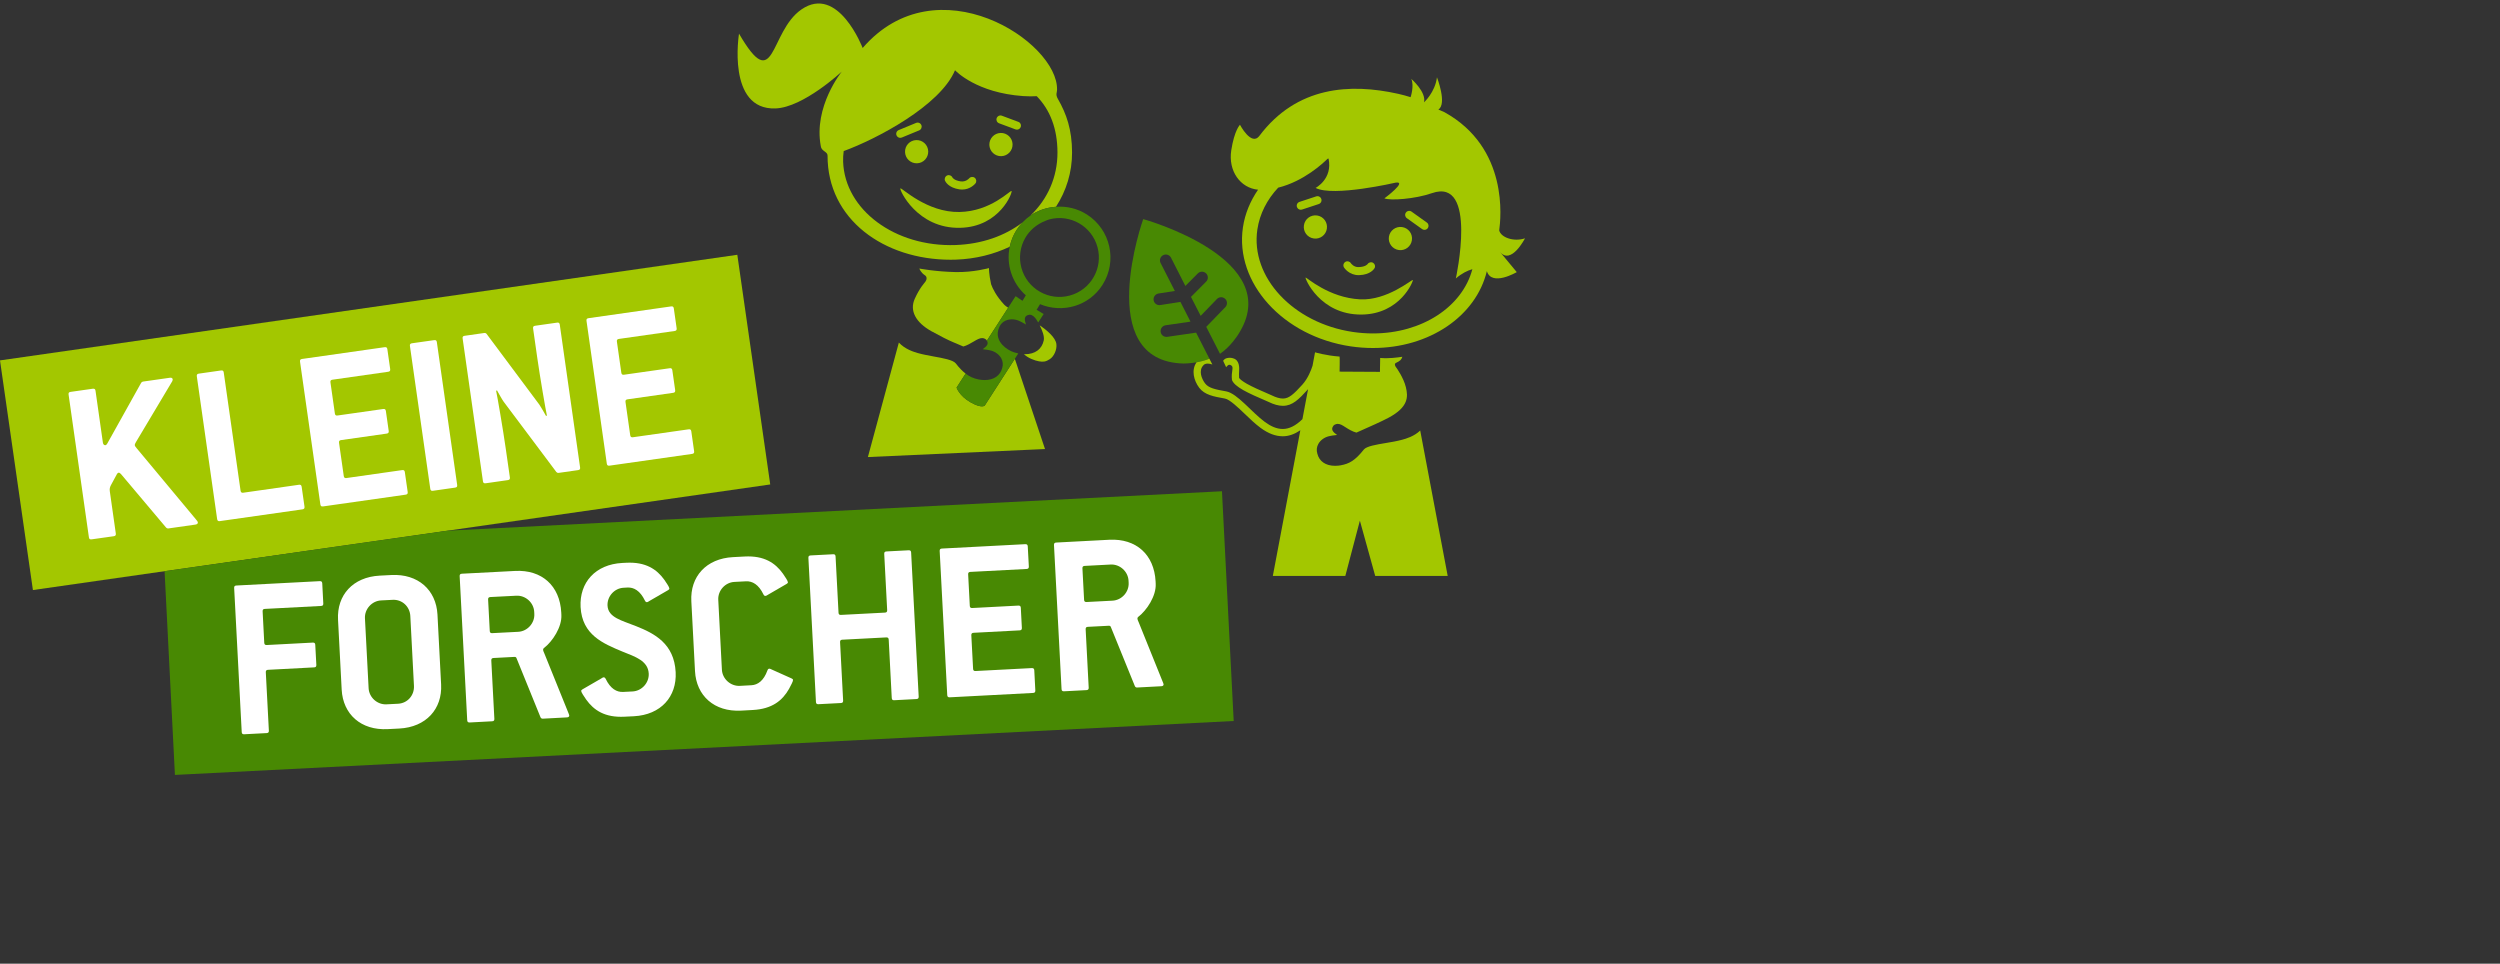<?xml version="1.0" encoding="utf-8"?>
<!-- Generator: Adobe Illustrator 15.0.0, SVG Export Plug-In  -->
<!DOCTYPE svg PUBLIC "-//W3C//DTD SVG 1.1//EN" "http://www.w3.org/Graphics/SVG/1.1/DTD/svg11.dtd">
<svg version="1.1"
	 xmlns="http://www.w3.org/2000/svg" xmlns:xlink="http://www.w3.org/1999/xlink" xmlns:a="http://ns.adobe.com/AdobeSVGViewerExtensions/3.0/"
	 x="0px" y="0px" width="358px" height="138px" viewBox="0 -0.5 358 138"
	 overflow="visible" enable-background="new 0 -0.5 358 138" xml:space="preserve">
<rect x="0" y="-0.5" width="358" height="138" fill="#333333" stroke="none"/>
<defs>
</defs>
<polygon fill="#A3C700" points="110.297,68.873 4.713,83.994 0,51.108 105.583,35.985 "/>
<polygon fill="#488903" points="174.986,69.848 64.052,75.496 23.567,81.295 25.05,110.469 176.666,102.746 "/>
<path fill="#A3C700" d="M194.55,38.902c-1.375,0-2.058-1.05-2.088-1.096c-0.17-0.27-0.086-0.626,0.183-0.797
	c0.264-0.172,0.623-0.092,0.797,0.178c0.012,0.021,0.42,0.613,1.149,0.559c0.961-0.029,1.237-0.418,1.25-0.433
	c0.175-0.257,0.524-0.338,0.789-0.174c0.261,0.162,0.356,0.49,0.207,0.761c-0.056,0.096-0.58,0.952-2.213,1.002H194.55z"/>
<path fill="#A3C700" d="M198.891,33.411c-0.132,0.914,0.493,1.755,1.405,1.893c0.912,0.135,1.756-0.495,1.886-1.406
	c0.137-0.905-0.484-1.748-1.398-1.882C199.876,31.877,199.031,32.504,198.891,33.411"/>
<path fill="#A3C700" d="M186.723,31.758c-0.136,0.913,0.483,1.757,1.401,1.891c0.905,0.136,1.752-0.488,1.881-1.402
	c0.142-0.906-0.487-1.754-1.396-1.89C187.695,30.224,186.855,30.854,186.723,31.758"/>
<path fill="#A3C700" d="M186.27,29.536c-0.244,0-0.472-0.155-0.549-0.397c-0.102-0.303,0.064-0.629,0.366-0.729l2.396-0.788
	c0.301-0.101,0.627,0.066,0.729,0.37c0.101,0.302-0.065,0.629-0.366,0.729l-2.396,0.788
	C186.387,29.527,186.327,29.536,186.27,29.536"/>
<path fill="#A3C700" d="M203.99,32.415c-0.119,0-0.236-0.033-0.34-0.106l-2.188-1.564c-0.263-0.186-0.321-0.546-0.136-0.807
	c0.186-0.26,0.55-0.32,0.808-0.134l2.188,1.563c0.261,0.187,0.318,0.546,0.133,0.808C204.346,32.33,204.167,32.415,203.99,32.415"/>
<path fill="#A3C700" d="M194.939,44.545c5.597-0.029,7.485-4.843,7.379-4.954c-0.107-0.111-3.674,2.972-7.551,2.775
	c-4.515-0.227-7.666-3.182-7.808-3.119C186.824,39.309,188.986,44.578,194.939,44.545"/>
<path fill="#A3C700" d="M218.38,33.627c-1.633,0.547-3.479-0.143-3.694-1.138c0.229-1.649,1.41-11.813-7.853-16.931
	c-0.008-0.012-0.86-0.372-0.86-0.372c1.282-0.8-0.199-4.617-0.199-4.617c-0.265,2.153-1.855,3.584-1.855,3.584
	c0.354-1.478-1.82-3.355-1.82-3.355c0.443,1.011-0.101,2.619-0.101,2.619c-0.581-0.183-1.168-0.347-1.774-0.48
	c-6.891-1.541-14.527-1.095-19.887,6.028c-1.14,1.515-2.773-1.596-2.773-1.596s-0.798,0.768-1.248,3.653
	c-0.46,2.975,1.303,5.405,3.837,5.644c-1.112,1.622-1.878,3.44-2.167,5.402c-1.173,7.96,5.756,15.602,15.445,17.033
	c1.049,0.155,2.115,0.233,3.164,0.233c8.105,0,14.771-4.568,16.324-11.008c0.695,2.257,4.281,0.14,4.281,0.14l-2.402-2.897
	C216.398,37.502,218.38,33.627,218.38,33.627 M196.591,47.248c-0.946,0-1.907-0.072-2.858-0.212
	c-8.549-1.264-14.687-7.841-13.681-14.663c0.332-2.258,1.398-4.308,2.982-6c3.69-0.913,6.487-3.549,7.059-4.127
	c0.054-0.016,0.104-0.03,0.154-0.046c0.625,2.929-1.856,4.21-1.856,4.21c2.532,1.319,11.463-0.757,11.463-0.757
	c1.767-0.25-1.608,2.251-1.608,2.251c0.798,0.344,4.347,0.113,6.812-0.746c6.615-2.302,3.418,12.215,3.418,12.215
	c0.871-0.747,1.684-1.132,2.367-1.327C209.419,43.437,203.626,47.248,196.591,47.248"/>
<path fill="#A3C700" d="M137.779,26.644c-0.115,0-0.237-0.007-0.368-0.024c-1.615-0.232-2.039-1.139-2.084-1.241
	c-0.123-0.295,0.017-0.632,0.309-0.756c0.289-0.12,0.62,0.008,0.749,0.289c0.021,0.039,0.268,0.432,1.19,0.563
	c0.73,0.105,1.186-0.409,1.203-0.431c0.204-0.243,0.569-0.281,0.813-0.079c0.243,0.199,0.286,0.557,0.087,0.805
	C139.647,25.808,138.967,26.644,137.779,26.644"/>
<path fill="#A3C700" d="M132.922,21.162c0.029,0.919-0.677,1.688-1.602,1.722c-0.917,0.031-1.686-0.685-1.718-1.602
	c-0.035-0.92,0.679-1.689,1.598-1.721C132.124,19.527,132.888,20.244,132.922,21.162"/>
<path fill="#A3C700" d="M145,20.142c0.034,0.918-0.679,1.688-1.599,1.722c-0.923,0.033-1.69-0.684-1.725-1.604
	c-0.031-0.915,0.685-1.688,1.602-1.721C144.199,18.507,144.969,19.224,145,20.142"/>
<path fill="#A3C700" d="M145.624,18.065c-0.068,0-0.135-0.012-0.204-0.036l-2.354-0.876c-0.297-0.11-0.451-0.44-0.342-0.74
	c0.115-0.301,0.447-0.454,0.745-0.343l2.354,0.877c0.302,0.11,0.455,0.442,0.343,0.742
	C146.077,17.921,145.858,18.065,145.624,18.065"/>
<path fill="#A3C700" d="M128.914,19.24c-0.226,0-0.442-0.137-0.532-0.358c-0.123-0.296,0.018-0.631,0.313-0.754l2.49-1.028
	c0.295-0.12,0.632,0.019,0.754,0.313c0.122,0.295-0.017,0.632-0.312,0.756l-2.492,1.028C129.063,19.224,128.988,19.24,128.914,19.24
	"/>
<path fill="#A3C700" d="M137.497,32.123c5.721-0.136,7.546-5.141,7.358-5.274c-0.193-0.129-2.948,2.918-7.456,3.009
	c-4.696,0.092-8.291-3.533-8.468-3.385C128.75,26.621,131.305,32.27,137.497,32.123"/>
<path fill="#488903" d="M171.283,47.134l-4.131,0.601c-0.236,0.033-0.464-0.037-0.638-0.167c-0.166-0.133-0.279-0.323-0.31-0.544
	c-0.062-0.452,0.25-0.879,0.707-0.945l3.567-0.52l-1.44-2.823l-2.883,0.449c-0.24,0.043-0.47-0.03-0.647-0.167
	c-0.161-0.126-0.275-0.307-0.31-0.525c-0.076-0.458,0.239-0.884,0.702-0.962l2.337-0.364l-2.041-4.005
	c-0.209-0.404-0.048-0.91,0.364-1.119c0.412-0.217,0.921-0.048,1.129,0.36l2.056,4.046l1.783-1.793
	c0.329-0.331,0.86-0.335,1.191-0.001c0.324,0.316,0.328,0.855-0.001,1.179l-2.17,2.184l1.389,2.711l2.328-2.409
	c0.317-0.337,0.854-0.341,1.185-0.02c0.334,0.324,0.336,0.853,0.02,1.185l-2.734,2.821l1.971,3.865c1.541-1.059,2.556-2.7,2.556-2.7
	c7.141-10.87-13.554-16.593-13.554-16.593s-7.257,20.352,5.752,20.68c0,0,0.828,0.012,1.891-0.171c0.576-0.1,1.217-0.26,1.839-0.514
	L171.283,47.134z"/>
<path fill="#A3C700" d="M203.375,61.152c-0.889,0.85-2.044,1.172-2.609,1.324c-0.742,0.202-1.56,0.338-2.348,0.469
	c-1.271,0.211-2.723,0.453-3.104,0.914c-1.299,1.641-2.138,2.053-3.319,2.272c-0.187,0.035-0.479,0.074-0.815,0.074
	c-1.354,0-2.279-0.654-2.541-1.756c-0.144-0.479-0.09-0.964,0.156-1.394c0.295-0.52,0.846-0.924,1.479-1.082
	c0.265-0.07,0.677-0.139,1.201-0.184c-0.602-0.426-0.896-0.756-0.578-1.254c0.054-0.09,0.129-0.162,0.221-0.217
	c0.104-0.063,0.32-0.121,0.439-0.121c0.363,0,0.68,0.201,1.115,0.482c0.43,0.272,0.955,0.61,1.569,0.771
	c0.163-0.074,0.394-0.179,0.668-0.3c1.106-0.489,2.954-1.309,3.911-1.819c2.908-1.553,2.83-3.021,2.5-4.391
	c-0.32-1.337-1.33-2.75-1.344-2.762c-0.142-0.146-0.371-0.566-0.097-0.699c0.647-0.312,0.795-0.457,0.938-0.889
	c-0.688,0.103-1.976,0.286-3.176,0.168l-0.033,1.992l-5.78-0.033c0,0,0.045-2.152,0-2.155c-1.959-0.142-3.513-0.611-3.513-0.611
	l-0.36,1.927c-0.175,0.551-0.632,1.796-1.47,2.717c-1.225,1.344-1.896,1.978-2.769,1.978c-0.454,0-0.997-0.158-1.661-0.484
	c-1.64-0.705-2.718-1.189-3.515-1.636c-0.729-0.419-1-0.688-1.101-0.831c-0.028-0.384-0.007-0.726,0.006-1.007
	c0.024-0.405,0.092-1.596-0.919-1.817l-0.083-0.029l-0.259-0.034c-0.305,0-0.66,0.026-0.906,0.274
	c-0.037,0.039-0.083,0.104-0.124,0.16c0,0,0.42,0.887,0.43,0.914c0.241-0.289,0.394-0.478,0.745-0.241
	c0.395,0.262-0.051,0.828,0.087,2.074c0.194,0.496,0.74,0.946,1.612,1.447c0.872,0.49,2.068,1.02,3.566,1.663
	c0.836,0.41,1.521,0.589,2.121,0.589c1.375,0,2.299-0.954,3.539-2.318c0.023-0.024,0.045-0.056,0.064-0.08l-0.812,4.308
	c-0.988,0.967-1.922,1.405-2.816,1.405c-0.877,0-1.719-0.388-2.562-1.007c-1.873-1.369-3.949-4.088-5.534-4.377
	c-1.553-0.276-2.517-0.466-3.029-1.145c-0.508-0.677-0.942-1.816-0.271-2.557c0.137-0.199,0.383-0.277,0.659-0.277
	c0.218,0,0.44,0.057,0.653,0.128l-0.422-0.829c-0.621,0.255-1.262,0.416-1.838,0.516c-0.779,1.111-0.402,2.601,0.381,3.647
	c0.783,1.028,2.064,1.256,3.682,1.545c0.686,0.126,1.893,1.287,2.861,2.214c0.732,0.703,1.492,1.43,2.238,1.979
	c1.106,0.812,2.148,1.207,3.182,1.207c0.869,0,1.701-0.308,2.517-0.859l-3.938,20.859h10.381l2.084-7.918l2.195,7.918h10.381
	L203.375,61.152z"/>
<path fill="#A3C700" d="M132.446,38.918c0.327,0.207,0.289,0.603,0.072,0.915c-0.125,0.183-0.805,0.857-1.524,2.451
	c-0.766,1.689,0.113,3.386,2.409,4.66c1.422,0.781,2.325,1.235,3.114,1.568l0.511,0.213c0.409,0.168,0.66,0.273,0.92,0.395
	c0.533-0.151,1.056-0.458,1.483-0.713c0.487-0.287,0.839-0.494,1.21-0.494c0.165,0,0.325,0.045,0.457,0.128
	c0.088,0.055,0.165,0.129,0.217,0.218c0.003,0.008,0.003,0.015,0.009,0.021l3.044-4.716c-0.237-0.152-0.443-0.298-0.555-0.422
	c-1.146-1.24-1.662-2.305-1.89-2.938c-0.321-1.483-0.303-2.317-0.303-2.317s-2.195,0.621-4.752,0.573
	c-2.889-0.056-5.218-0.506-5.218-0.506S131.842,38.529,132.446,38.918"/>
<path fill="#A3C700" d="M145.323,50.881l-4.306,6.691c0,0-0.391,0.467-2.024-0.457c-1.637-0.926-2.012-2.113-2.012-2.113
	l1.291-2.004c-0.434-0.338-0.884-0.78-1.417-1.472c-0.381-0.479-1.824-0.741-3.1-0.969c-0.784-0.144-1.599-0.293-2.338-0.502
	c-0.589-0.172-1.815-0.544-2.702-1.499l-4.433,16.394l25.363-1.148C149.645,63.803,147.372,57.027,145.323,50.881"/>
<path fill="#A3C700" d="M148.884,46.083c0.362,0.709,0.705,1.596,0.582,2.164c-0.267,1.256-1.246,1.975-2.686,1.975
	c-0.05,0-0.107-0.01-0.159-0.012c0.559,0.554,1.572,0.938,2.172,1.034c0.602,0.096,0.946,0.075,1.541-0.313
	c0.626-0.409,1.037-1.396,0.941-2.165C151.154,47.809,149.881,46.762,148.884,46.083"/>
<path fill="#A3C700" d="M151.489,13.663c-0.373-0.653-0.119-0.892-0.119-1.3c0.18-6.911-17.229-18.279-27.837-5.99
	c0,0-3.504-9.162-8.774-5.515c-4.636,3.213-3.713,12.44-8.932,3.461c0,0-1.785,10.963,5.227,10.709
	c3.993-0.144,9.49-5.277,9.49-5.277s-4.076,5.017-3.006,10.677c0.083,0.755,0.969,0.754,0.968,1.349
	c-0.024,9.148,8.103,14.916,17.619,14.916c0.266,0,0.531-0.004,0.795-0.014c2.808-0.103,5.404-0.765,7.673-1.848
	c0.178-0.822,0.486-1.628,0.964-2.38c0.256-0.404,0.55-0.768,0.868-1.102c-2.508,1.92-5.809,3.105-9.577,3.24
	c-8.698,0.305-15.863-5.041-16.113-11.929c-0.02-0.514,0.019-1.022,0.083-1.526c4.718-1.719,13.809-6.506,15.93-11.553
	c0.012-0.003,0.023-0.003,0.037-0.003c0.125,0.137,3.088,3.214,9.728,3.681c0.771,0.055,1.396,0.046,1.948,0.013
	c1.91,1.962,2.959,4.643,2.97,8.056c0.007,3.563-1.429,6.699-3.86,9.031c1.083-0.747,2.348-1.158,3.648-1.249
	c1.468-2.271,2.309-4.917,2.301-7.787C153.511,18.05,152.717,15.805,151.489,13.663"/>
<path fill="#FFFFFF" d="M27.997,74.619l-3.921,0.559c-0.102,0.01-0.212-0.041-0.292-0.129l-6.463-7.666
	c-0.118-0.121-0.231-0.207-0.333-0.193c-0.103,0.017-0.193,0.099-0.246,0.205l-0.865,1.597c-0.133,0.26-0.204,0.506-0.155,0.842
	l0.862,6.068c0.032,0.232-0.052,0.348-0.287,0.385l-3.186,0.449c-0.233,0.031-0.349-0.053-0.38-0.288L9.821,56
	c-0.035-0.234,0.051-0.35,0.284-0.382l3.186-0.453c0.235-0.031,0.348,0.053,0.386,0.288l1.058,7.44
	c0.032,0.236,0.19,0.387,0.36,0.359c0.099-0.012,0.191-0.096,0.271-0.244l4.85-8.694c0.056-0.074,0.152-0.157,0.249-0.171
	l3.857-0.549c0.236-0.034,0.383,0.046,0.407,0.214c0.008,0.066-0.011,0.172-0.063,0.285l-5.193,8.706
	c-0.108,0.188-0.19,0.334-0.167,0.469c0.011,0.104,0.091,0.193,0.258,0.408L28.02,73.83c0.171,0.215,0.29,0.334,0.311,0.467
	C28.351,74.465,28.232,74.584,27.997,74.619"/>
<path fill="#FFFFFF" d="M43.312,72.439l-11.833,1.685c-0.235,0.035-0.349-0.054-0.384-0.289l-2.911-20.447
	c-0.031-0.235,0.053-0.351,0.289-0.384l3.184-0.454c0.237-0.032,0.353,0.054,0.383,0.287l2.408,16.929
	c0.034,0.234,0.148,0.322,0.386,0.291l7.976-1.139c0.236-0.033,0.351,0.055,0.387,0.289l0.407,2.85
	C43.634,72.287,43.546,72.406,43.312,72.439"/>
<path fill="#FFFFFF" d="M58.091,70.336L46.255,72.02c-0.231,0.033-0.347-0.053-0.379-0.289l-2.913-20.446
	c-0.03-0.234,0.052-0.349,0.289-0.382l11.833-1.686c0.234-0.033,0.352,0.053,0.385,0.287l0.405,2.85
	c0.033,0.234-0.053,0.352-0.289,0.384l-7.977,1.135c-0.236,0.033-0.323,0.147-0.288,0.382l0.634,4.46
	c0.034,0.234,0.15,0.318,0.386,0.285l6.535-0.93c0.234-0.033,0.347,0.055,0.382,0.289l0.406,2.85c0.03,0.234-0.053,0.35-0.287,0.383
	l-6.54,0.93c-0.232,0.033-0.319,0.15-0.287,0.383l0.678,4.763c0.034,0.235,0.148,0.319,0.386,0.287l7.976-1.136
	c0.236-0.034,0.351,0.052,0.384,0.287l0.409,2.851C58.413,70.188,58.326,70.303,58.091,70.336"/>
<path fill="#FFFFFF" d="M65.178,69.326l-3.184,0.455c-0.232,0.033-0.348-0.055-0.379-0.289l-2.913-20.45
	c-0.035-0.235,0.054-0.349,0.285-0.384l3.184-0.451c0.239-0.035,0.355,0.051,0.386,0.285l2.91,20.451
	C65.501,69.18,65.414,69.293,65.178,69.326"/>
<path fill="#FFFFFF" d="M82.779,66.822L80,67.217c-0.135,0.02-0.242-0.031-0.329-0.123L72.12,57.019
	c-0.17-0.218-0.809-1.357-0.948-1.612l-0.13,0.055c0.181,0.793,1.002,5.603,1.377,8.251l0.595,4.158
	c0.033,0.234-0.056,0.35-0.289,0.381l-3.184,0.455c-0.236,0.033-0.349-0.055-0.384-0.289l-2.91-20.451
	c-0.036-0.233,0.053-0.349,0.289-0.38l2.811-0.402c0.137-0.02,0.247,0.031,0.329,0.126l7.564,10.141
	c0.166,0.216,0.81,1.357,0.949,1.611l0.129-0.055c-0.181-0.795-1.004-5.603-1.38-8.252l-0.601-4.223
	c-0.034-0.235,0.052-0.349,0.287-0.383l3.15-0.448c0.238-0.035,0.354,0.053,0.385,0.287l2.909,20.449
	C83.105,66.672,83.017,66.789,82.779,66.822"/>
<path fill="#FFFFFF" d="M99.112,64.498l-11.833,1.684c-0.236,0.033-0.351-0.053-0.384-0.289l-2.908-20.45
	c-0.036-0.231,0.053-0.347,0.284-0.38l11.836-1.686c0.231-0.033,0.349,0.052,0.384,0.286l0.406,2.85
	c0.033,0.235-0.057,0.351-0.289,0.385l-7.98,1.135c-0.232,0.033-0.32,0.146-0.288,0.383l0.634,4.46
	c0.036,0.234,0.15,0.319,0.386,0.284l6.54-0.929c0.233-0.033,0.347,0.055,0.378,0.289l0.408,2.85
	c0.032,0.231-0.056,0.35-0.289,0.382l-6.536,0.931c-0.236,0.034-0.322,0.149-0.289,0.383l0.676,4.759
	c0.037,0.235,0.152,0.321,0.386,0.288l7.978-1.135c0.233-0.035,0.348,0.051,0.383,0.287l0.405,2.851
	C99.433,64.35,99.344,64.465,99.112,64.498"/>
<path fill="#FFFFFF" d="M45.974,86.273l-8.05,0.422c-0.236,0.012-0.329,0.115-0.316,0.354l0.233,4.496
	c0.015,0.238,0.121,0.334,0.355,0.322l6.597-0.348c0.238-0.012,0.343,0.086,0.353,0.322l0.154,2.873
	c0.01,0.234-0.086,0.346-0.321,0.354l-6.598,0.348c-0.234,0.012-0.329,0.121-0.318,0.354l0.438,8.354
	c0.013,0.235-0.083,0.344-0.32,0.354l-3.217,0.168c-0.23,0.013-0.338-0.084-0.351-0.317L33.532,83.7
	c-0.012-0.238,0.084-0.345,0.317-0.354l11.94-0.625c0.235-0.015,0.343,0.079,0.358,0.317l0.149,2.877
	C46.308,86.154,46.214,86.26,45.974,86.273"/>
<path fill="#FFFFFF" d="M57.187,103.826l-1.653,0.084c-3.852,0.207-6.42-2.141-6.606-5.654l-0.522-10.01
	c-0.185-3.518,2.119-6.115,5.975-6.316l1.657-0.086c3.823-0.201,6.417,2.137,6.608,5.656l0.522,10.01
	C63.352,101.027,61.011,103.625,57.187,103.826 M58.757,87.703c-0.073-1.354-1.177-2.379-2.53-2.307l-1.655,0.084
	c-1.32,0.066-2.379,1.244-2.311,2.561l0.525,10.012c0.069,1.32,1.244,2.379,2.564,2.307l1.654-0.084
	c1.355-0.07,2.344-1.209,2.275-2.561L58.757,87.703z"/>
<path fill="#FFFFFF" d="M81.196,102.229l-3.49,0.186c-0.132,0.006-0.274-0.091-0.315-0.225l-3.424-8.434
	c-0.04-0.135-0.148-0.195-0.282-0.189l-3.009,0.158c-0.237,0.014-0.334,0.119-0.323,0.357l0.439,8.352
	c0.014,0.236-0.082,0.342-0.319,0.354l-3.215,0.17c-0.235,0.012-0.342-0.082-0.354-0.319l-1.082-20.63
	c-0.013-0.233,0.085-0.344,0.319-0.354l7.611-0.396c3.853-0.205,6.422,2.138,6.62,5.959l0.015,0.341
	c0.093,1.721-1.259,3.795-2.497,4.741c-0.097,0.072-0.127,0.144-0.121,0.277c0.004,0.1,0.082,0.264,0.196,0.532l3.355,8.3
	c0.079,0.235,0.19,0.43,0.197,0.532C81.525,102.107,81.426,102.217,81.196,102.229 M76.499,87.111
	c-0.069-1.318-1.243-2.373-2.561-2.305l-3.719,0.191c-0.239,0.018-0.335,0.119-0.322,0.355l0.236,4.496
	c0.012,0.238,0.119,0.334,0.357,0.318l3.719-0.191c1.317-0.068,2.375-1.248,2.306-2.562L76.499,87.111z"/>
<path fill="#FFFFFF" d="M90.779,102.066l-1.355,0.066c-2.806,0.146-4.389-0.924-5.486-2.457c-0.331-0.49-0.697-1.016-0.711-1.221
	c-0.003-0.102,0.065-0.172,0.193-0.246l2.634-1.523c0.133-0.078,0.262-0.188,0.396-0.193c0.1-0.002,0.206,0.059,0.283,0.223
	c0.686,1.424,1.591,1.918,2.506,1.869l1.355-0.068c1.315-0.07,2.373-1.246,2.304-2.562c-0.096-1.828-1.923-2.408-3.792-3.158
	c-2.738-1.146-5.754-2.377-5.965-6.369c-0.184-3.516,2.123-6.111,5.977-6.312l0.538-0.027c2.806-0.146,4.392,0.924,5.491,2.459
	c0.329,0.49,0.697,1.014,0.703,1.219c0.007,0.104-0.058,0.172-0.187,0.248l-2.633,1.525c-0.132,0.074-0.261,0.186-0.396,0.193
	c-0.103,0.004-0.205-0.061-0.282-0.227c-0.686-1.42-1.592-1.918-2.506-1.869l-0.543,0.031c-1.317,0.064-2.375,1.236-2.306,2.562
	c0.091,1.723,2.081,2.127,4.088,2.938c2.634,1.049,5.458,2.491,5.669,6.586C96.937,99.268,94.633,101.863,90.779,102.066"/>
<path fill="#FFFFFF" d="M112.985,98.154c-0.93,1.643-2.393,2.873-5.2,3.018l-1.655,0.09c-3.855,0.203-6.42-2.139-6.605-5.656
	l-0.526-10.01c-0.183-3.518,2.12-6.115,5.975-6.316l1.657-0.088c2.81-0.146,4.392,0.926,5.49,2.461
	c0.329,0.488,0.697,1.018,0.706,1.219c0.006,0.104-0.058,0.172-0.188,0.246l-2.633,1.529c-0.134,0.072-0.262,0.182-0.398,0.188
	c-0.101,0.006-0.208-0.056-0.284-0.219c-0.685-1.425-1.59-1.919-2.505-1.873l-1.659,0.088c-1.316,0.067-2.375,1.246-2.304,2.562
	l0.521,10.012c0.07,1.318,1.248,2.375,2.567,2.31l1.656-0.09c0.911-0.047,1.762-0.636,2.296-2.117
	c0.059-0.176,0.156-0.248,0.258-0.254c0.133-0.006,0.278,0.088,0.414,0.146l2.778,1.246c0.14,0.062,0.211,0.125,0.217,0.228
	C113.571,97.072,113.261,97.631,112.985,98.154"/>
<path fill="#FFFFFF" d="M131.233,99.604l-3.178,0.168c-0.237,0.016-0.341-0.084-0.356-0.318l-0.436-8.354
	c-0.013-0.238-0.121-0.334-0.357-0.322l-6.288,0.328c-0.239,0.014-0.336,0.119-0.32,0.357l0.437,8.354
	c0.012,0.236-0.082,0.348-0.322,0.357l-3.214,0.168c-0.237,0.012-0.343-0.084-0.355-0.322l-1.082-20.627
	c-0.014-0.235,0.084-0.346,0.322-0.355l3.214-0.168c0.236-0.016,0.342,0.084,0.355,0.318l0.423,8.047
	c0.01,0.238,0.117,0.336,0.354,0.32l6.29-0.328c0.234-0.012,0.333-0.117,0.322-0.354l-0.421-8.049
	c-0.012-0.238,0.08-0.346,0.321-0.357l3.176-0.166c0.239-0.012,0.342,0.086,0.355,0.322l1.082,20.627
	C131.566,99.486,131.473,99.592,131.233,99.604"/>
<path fill="#FFFFFF" d="M147.936,98.729L136,99.355c-0.234,0.013-0.344-0.086-0.355-0.319l-1.082-20.63
	c-0.012-0.237,0.085-0.342,0.322-0.354l11.935-0.627c0.236-0.01,0.344,0.086,0.356,0.32l0.154,2.877
	c0.01,0.235-0.087,0.344-0.323,0.354l-8.049,0.42c-0.235,0.015-0.334,0.121-0.317,0.356l0.233,4.498
	c0.012,0.235,0.12,0.334,0.357,0.317l6.592-0.346c0.238-0.015,0.346,0.086,0.358,0.319l0.15,2.875
	c0.012,0.233-0.084,0.345-0.322,0.354l-6.594,0.347c-0.237,0.012-0.331,0.121-0.321,0.358l0.253,4.799
	c0.013,0.236,0.121,0.334,0.355,0.317l8.049-0.42c0.237-0.012,0.345,0.086,0.359,0.322l0.149,2.873
	C148.269,98.611,148.175,98.715,147.936,98.729"/>
<path fill="#FFFFFF" d="M166.299,97.768l-3.48,0.184c-0.137,0.008-0.277-0.09-0.316-0.223l-3.427-8.434
	c-0.041-0.133-0.148-0.197-0.284-0.188l-3.01,0.156c-0.235,0.012-0.329,0.119-0.316,0.357l0.436,8.352
	c0.011,0.232-0.086,0.342-0.322,0.354l-3.214,0.168c-0.234,0.012-0.34-0.084-0.352-0.318l-1.083-20.629
	c-0.009-0.234,0.085-0.344,0.32-0.354l7.608-0.4c3.856-0.197,6.42,2.139,6.622,5.963l0.015,0.336
	c0.091,1.727-1.258,3.795-2.499,4.744c-0.095,0.074-0.126,0.143-0.117,0.275c0.004,0.102,0.08,0.268,0.196,0.535l3.349,8.301
	c0.082,0.234,0.193,0.43,0.201,0.531C166.631,97.648,166.538,97.756,166.299,97.768 M161.607,82.652
	c-0.068-1.318-1.243-2.379-2.563-2.311l-3.72,0.195c-0.233,0.012-0.332,0.121-0.32,0.354l0.238,4.5
	c0.013,0.234,0.121,0.33,0.356,0.318l3.718-0.193c1.319-0.07,2.378-1.246,2.307-2.562L161.607,82.652z"/>
<path fill="#488903" d="M155.642,30.216c-1.369-0.874-2.921-1.212-4.423-1.106c-1.299,0.091-2.565,0.502-3.648,1.249
	c-0.412,0.284-0.792,0.618-1.146,0.99c-0.318,0.334-0.612,0.698-0.867,1.101c-0.479,0.752-0.787,1.56-0.965,2.382
	c-0.537,2.526,0.319,5.193,2.307,6.96l-0.478,0.783l-0.989-0.66l-1.066,1.648l-3.043,4.717c0.282,0.487-0.009,0.813-0.606,1.225
	c0.519,0.051,0.933,0.127,1.202,0.198c0.628,0.17,1.174,0.582,1.457,1.104c0.239,0.438,0.287,0.92,0.147,1.362
	c-0.279,1.112-1.194,1.754-2.515,1.754c-0.362,0-0.674-0.048-0.879-0.087c-0.683-0.14-1.251-0.372-1.858-0.837l-1.291,2.005
	c0,0,0.374,1.186,2.011,2.112c1.633,0.923,2.024,0.457,2.024,0.457l4.307-6.691l0.495-0.77c-0.412-0.084-0.78-0.207-1.034-0.328
	c-1.201-0.571-2.369-1.798-1.727-3.335c0.269-0.765,0.965-1.222,1.849-1.222c0.317,0,0.639,0.063,0.934,0.18
	c0.266,0.107,0.639,0.296,1.078,0.567c-0.235-0.71-0.277-1.158,0.286-1.366c0.075-0.026,0.15-0.039,0.231-0.039h0.056
	c0.392,0.035,0.67,0.347,0.869,0.615c0.085,0.115,0.198,0.298,0.312,0.492l0.779-1.208l-1.008-0.606l0.488-0.805
	c3.214,1.339,7.011,0.281,8.943-2.758C160.042,36.898,159.04,32.385,155.642,30.216 M153.206,41.818
	c-3.011,0.828-6.117-0.948-6.938-3.954c-0.415-1.515-0.169-3.052,0.559-4.313c0.619-1.07,1.603-1.916,2.815-2.397
	c0.194-0.08,0.375-0.169,0.583-0.227c3.009-0.825,6.11,0.951,6.934,3.955C157.982,37.893,156.211,40.999,153.206,41.818"/>
</svg>
